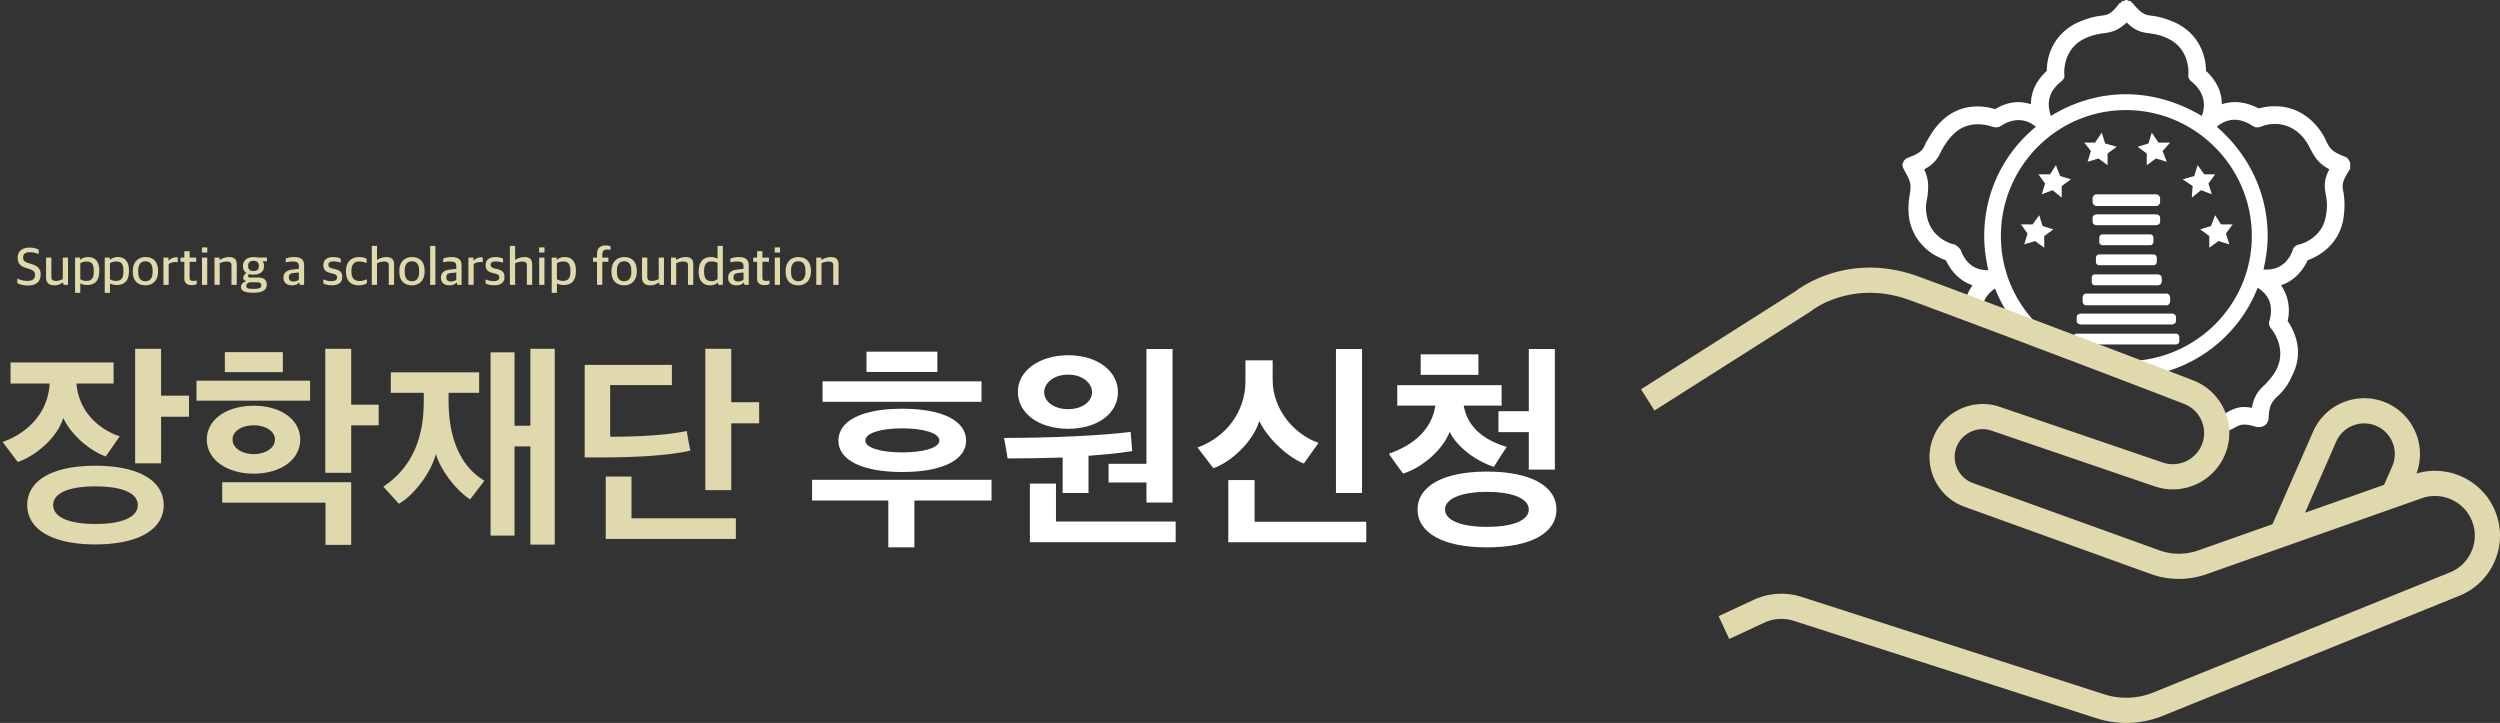 <svg xmlns="http://www.w3.org/2000/svg" id="_레이어_1" version="1.1" viewBox="0 0 390.562 112.937"><rect x="0" y="0" width="390.562" height="112.937" fill="#333333" stroke="none"/><defs><style>.st0{fill:#e0d9ad}.st1{fill:#fff}</style></defs><path d="m337.203 22.281-1.042-1.563-.521 1.694-1.693.521 1.432 1.043v1.825l1.433-1.043 1.693.522-.651-1.694 1.172-1.305h-1.823Zm-9.246 17.462h8.464c.288 0 .521.234.521.521v.65a.52.52 0 0 1-.519.521h-8.467a.52.52 0 0 1-.521-.519v-.651c0-.288.234-.522.522-.522Zm.52-3.127h7.422c.288 0 .522.234.522.522v.652a.52.52 0 0 1-.52.52h-7.423a.52.52 0 0 1-.521-.519v-.655a.52.52 0 0 1 .52-.52Zm-18.233 29.449.131.131c.259.521.781.65 1.432.521 2.084-.521 2.605-.26 3.647.26.781.391 1.823.913 3.777 1.303.4.061.803.093 1.207.097l-8.685-2.966a6.333 6.333 0 0 0-1.663-.325c.009.105.017.212.024.327 0 .261 0 .39.131.651h-.001Zm7.684-28.406 1.433 1.042v-1.824l1.432-1.042-1.693-.523-.521-1.693-1.042 1.433h-1.824l1.042 1.434-.52 1.694 1.693-.521Z" class="st1"/><path d="M298.393 30.101c-.13.912-.391 2.085-.13 4.039.781 4.3 4.168 5.994 5.73 6.515 1.042 2.214 2.604 3.389 4.168 3.909a6.351 6.351 0 0 0-1.229 3.414L309.658 49c-.136-2.132 1.129-3.357 2.019-3.915a21.466 21.466 0 0 0 3.593 6.026c2.275.857 4.626 1.746 6.973 2.634-5.78-3.39-9.654-9.665-9.654-16.869 0-10.816 8.727-19.677 19.536-19.677s19.665 8.861 19.665 19.677-8.856 19.546-19.665 19.546c-1.302 0-2.573-.13-3.804-.371 2.471.939 4.847 1.845 7.019 2.677 7.927-1.158 14.544-6.544 17.362-13.773 1.042.651 2.734 2.084 1.823 5.212-.131.391 0 .912.391 1.303 0 0 2.344 2.867.782 6.124-.651 1.303-1.303 1.824-1.823 2.477-1.042.911-1.692 1.694-2.084 3.649-1.823-.392-2.865.129-4.037.782a8.381 8.381 0 0 1-1.901.707c.33.865.486 1.798.444 2.742 1.258-.314 2.134-.794 2.759-1.107.912-.52 1.432-.781 3.516-.129h.391c.13 0 .39 0 .52-.13h.131l.131-.13h.13v-.131h.131l.13-.13v-.131l.13-.129v-.132l.13-.129v-.261c.131-2.216.521-2.605 1.303-3.388.651-.652 1.562-1.433 2.344-3.259 2.084-3.909.26-7.296-.652-8.6.522-2.346-.13-4.3-1.042-5.603 1.564-.52 3.126-1.694 4.168-3.909 1.433-.521 4.948-2.216 5.6-6.645.26-1.824.13-2.998 0-3.909-.26-1.173-.26-1.695.912-3.52l.129-.261v-.912c-.129-.261-.259-.522-.52-.782l-.261-.131c-2.084-.781-2.344-1.302-2.865-2.216-.39-.911-.912-1.954-2.214-3.257-3.255-3.127-6.903-2.476-8.465-2.085-2.214-1.172-4.168-1.172-5.73-.652 0-1.693-.652-3.518-2.475-5.211 0-1.564-.52-5.342-4.558-7.427-1.693-.783-2.865-1.043-3.776-1.173-1.042-.131-1.564-.131-2.996-1.824l-.26-.261c-.131-.261-.392-.261-.652-.261v-.129h-.39v.129h-.392v.13h-.259v.131l-.131.131h-.131c-1.302 1.824-1.953 1.824-2.995 1.954-.912.131-2.084.391-3.777 1.173-4.037 2.085-4.559 5.864-4.559 7.427-1.823 1.694-2.474 3.518-2.474 5.211-1.564-.52-3.517-.52-5.601.783-1.562-.521-5.339-1.172-8.465 1.954-1.302 1.303-1.823 2.477-2.345 3.257-.39 1.043-.651 1.565-2.735 2.346-.336.106-.617.34-.781.652v.13l-.13.131v.261c0 .261.13.52.261.781 1.171 1.955 1.042 2.477.911 3.52v.003Zm53.527-10.425c.39.261.782.261 1.303.131.129-.131 3.385-1.434 6.12 1.172.911.912 1.303 1.694 1.694 2.476.651 1.172 1.172 2.085 2.865 2.996-.911 1.695-.781 2.737-.521 4.171.131.782.261 1.564 0 2.998-.52 3.648-4.037 4.561-4.168 4.561-.52.13-.911.39-1.041.912-1.042 2.867-3.386 3.128-4.559 2.997.391-1.693.651-3.388.651-5.212 0-6.906-3.125-12.901-7.944-17.07.912-.783 2.866-1.954 5.6-.131Zm-29.955-6.907c.391-.261.65-.781.52-1.172 0-.131-.26-3.779 2.995-5.474 1.303-.65 2.214-.781 2.995-.911 1.303-.131 2.345-.391 3.778-1.694 1.302 1.303 2.344 1.564 3.646 1.694.781.13 1.693.261 2.996.911 3.257 1.695 2.995 5.343 2.995 5.474-.131.391.131.911.52 1.172 2.475 2.085 1.953 4.3 1.563 5.343-3.517-2.085-7.554-3.389-11.851-3.389s-8.336 1.304-11.721 3.389c-.391-1.174-.913-3.389 1.562-5.343h.002Zm-18.623 10.686c.39-.652.781-1.433 1.823-2.476 2.605-2.606 5.991-1.172 6.122-1.172.39.131.912.131 1.301-.131 2.606-1.694 4.559-.652 5.47.131-4.949 4.039-8.075 10.164-8.075 17.07 0 1.824.261 3.648.651 5.343-1.171 0-3.255-.261-4.297-3.128-.261-.391-.652-.782-1.042-.912-.131 0-3.647-.782-4.298-4.561-.261-1.433 0-2.216.13-2.998.131-1.303.261-2.475-.521-4.171 1.563-.781 2.214-1.824 2.736-2.996Z" class="st1"/><path d="m322.095 29.058 1.433-1.042-1.693-.521-.651-1.694-.911 1.433h-1.824l1.041 1.433-.52 1.693 1.692-.651 1.433 1.173v-1.824Zm24.875 5.994-.911-1.433-.652 1.693-1.692.523 1.433 1.042v1.824l1.432-1.042 1.692.521-.52-1.694 1.042-1.434h-1.824Zm-9.507-.391v-.651c0-.261-.26-.522-.65-.522h-9.247c-.39 0-.651.261-.651.522v.651c0 .261.261.521.651.521h9.247c.391 0 .65-.26.65-.521Zm5.86-8.86-.52 1.694-1.823.521 1.562 1.042-.13 1.824 1.433-1.173 1.693.651-.521-1.693 1.042-1.433h-1.694l-1.042-1.433Zm-18.884 23.714v.652c0 .261.261.521.652.521h14.196c.39 0 .651-.26.651-.521v-.652c0-.26-.261-.521-.651-.521h-14.196c-.391 0-.652.261-.652.521Zm0 2.608h15.498a.52.52 0 0 1 .521.519v.654a.52.52 0 0 1-.52.52h-15.499a.52.52 0 0 1-.52-.52v-.653a.52.52 0 0 1 .52-.52Zm.913-5.604v.521c0 .392.26.654.52.654h12.633c.261 0 .521-.261.521-.654v-.521c0-.39-.261-.651-.521-.651h-12.633c-.26 0-.52.261-.52.651Zm2.215-16.159h9.244c.36 0 .652.292.652.652v.523a.65.65 0 0 1-.65.65h-9.248a.65.65 0 0 1-.65-.65v-.523c0-.36.292-.652.652-.652Zm-.783 13.031v.654c0 .26.13.52.521.52h9.767c.39 0 .651-.26.651-.52v-.654c0-.261-.261-.521-.651-.521h-9.767c-.391 0-.521.26-.521.521Zm1.564-22.673-1.042 1.563h-1.694l1.042 1.305-.521 1.694 1.693-.522 1.433 1.043v-1.825l1.432-1.043-1.823-.521-.52-1.694Z" class="st1"/><path d="M389.766 79.751c-1.998-4.755-7.341-7.253-12.255-5.778 1.63-4.364-.478-9.287-4.815-11.093-4.431-1.844-9.536.255-11.389 4.68l-6.284 14.333-11.8 4.163a9.088 9.088 0 0 1-5.667-.007l-29.155-10.521-.048-.017a4.315 4.315 0 0 1-2.544-2.234 4.313 4.313 0 0 1-.168-3.382c.804-2.199 3.262-3.374 5.477-2.621l25.507 8.711c4.38 1.49 9.2-.69 10.972-4.964a8.742 8.742 0 0 0-.035-6.831 8.746 8.746 0 0 0-4.907-4.751c-10.035-3.902-35.238-13.421-42.9-16.226-10.659-3.903-18.213 1.487-19.231 2.271l-24.157 15.333 2.108 3.321 24.24-15.386.182-.131c.259-.207 6.444-5.033 15.505-1.715 7.647 2.801 32.808 12.302 42.826 16.199a4.843 4.843 0 0 1 2.716 2.629 4.835 4.835 0 0 1 .019 3.78 4.886 4.886 0 0 1-6.07 2.747l-25.507-8.711c-4.223-1.436-8.907.803-10.439 4.993a8.213 8.213 0 0 0 .319 6.444 8.204 8.204 0 0 0 4.821 4.248l29.156 10.522.044.015c2.639.882 5.546.886 8.188.012l34.026-12.003c3.045-.993 6.397.539 7.638 3.493.643 1.531.65 3.22.018 4.757s-1.824 2.733-3.342 3.363l-46.31 18.747a11.319 11.319 0 0 1-7.798.32l-47.243-15.207a10.308 10.308 0 0 0-7.528.468l-5.445 2.535 1.66 3.566 5.445-2.535a6.38 6.38 0 0 1 4.663-.29l47.243 15.207c1.521.489 3.098.733 4.672.733 1.987 0 3.969-.388 5.823-1.157l46.31-18.747c2.507-1.04 4.456-2.996 5.488-5.507s1.021-5.272-.03-7.775h.001Zm-24.85-10.628.014-.034a4.789 4.789 0 0 1 6.253-2.578 4.788 4.788 0 0 1 2.584 6.238l-1.313 2.993-12.352 4.357 4.813-10.977ZM1.646 56.625h16.102v3.295h-5.802c.343 4.292 3.399 7.142 6.763 8.24l-2.197 3.158c-2.369-.893-5.287-3.193-6.626-6.008-.927 2.986-4.154 5.836-7.107 6.866L.41 69.052c4.257-1.545 7.107-4.807 7.347-9.133H1.646v-3.295Zm13.252 28.426c-6.764 0-10.643-2.368-10.643-6.146 0-3.811 3.879-6.146 10.643-6.146s10.677 2.335 10.677 6.146c0 3.777-3.914 6.146-10.677 6.146Zm-6.591-6.146c0 1.854 2.403 2.953 6.592 2.953 4.257 0 6.626-1.099 6.626-2.953s-2.369-2.918-6.626-2.918c-4.188 0-6.592 1.064-6.592 2.918Zm16.857-13.801v7.278h-4.051V54.495h4.051v7.313h4.36v3.296h-4.36Zm5.533-2.506v-3.124h17.75v3.124h-17.75Zm8.961 11.398c-4.188 0-7.347-2.163-7.347-5.321s3.124-5.287 7.347-5.287c4.154 0 7.244 2.129 7.244 5.287s-3.09 5.321-7.244 5.321Zm15.209 1.339v9.785H50.85v-6.592H34.714v-3.193h20.153ZM35.126 55.011h9.063v3.124h-9.063v-3.124Zm4.532 15.929c1.785 0 3.296-.927 3.296-2.266s-1.511-2.231-3.296-2.231c-1.854 0-3.331.893-3.331 2.231s1.511 2.266 3.331 2.266Zm15.209-4.497v7.415h-4.051V54.495h4.051v8.72h4.292v3.228h-4.292Zm18.579 11.57c-1.991-1.235-4.566-4.395-5.356-7.106-.687 2.815-3.33 6.386-5.768 7.794l-2.438-2.679c4.326-2.884 6.317-7.278 6.317-13.32v-1.339h-5.15V58.17h13.802v3.193h-4.772v1.27c0 5.975 1.957 10.334 5.596 12.463l-2.231 2.918Zm9.408 7.073V69.739h-2.472v13.938H76.64V55.044h3.742v11.467h2.472V54.495h3.811v30.59h-3.811Zm24.45-17.75c.137 1.029.343 2.06.549 3.056-2.884.687-7.896 1.064-13.527 1.064h-2.987V57.002h13.63v3.158h-9.647v8.068c4.463 0 8.823-.24 11.982-.893ZM94.635 84.193v-9.751h4.017v6.523h16.308v3.228H94.635Zm19.604-18.059v10.438h-4.051V54.496h4.051v8.342h4.36v3.296h-4.36ZM2.702 44.226v-.701a3.83 3.83 0 0 0 1.611.359c.81 0 1.152-.359 1.152-.926 0-.501-.225-.718-.876-.927l-.559-.184c-.785-.242-1.269-.659-1.269-1.586s.618-1.577 1.845-1.577c.726 0 1.126.158 1.444.317v.701c-.351-.15-.818-.3-1.444-.3-.635 0-.994.275-.994.785 0 .492.175.709.768.893l.567.175c.86.275 1.402.651 1.402 1.636 0 1.043-.618 1.711-1.978 1.711-.726 0-1.277-.159-1.669-.375Zm4.495-.893v-3.088h.826v2.946c0 .501.167.693.743.693.417 0 .751-.142 1.043-.275v-3.364h.818v4.257h-.701l-.083-.367h-.042c-.351.25-.776.442-1.311.442-.834 0-1.293-.417-1.293-1.244Zm4.528-3.089h.793v.342h.033c.259-.242.701-.426 1.219-.426.927 0 1.736.509 1.736 2.079v.117c0 1.578-.751 2.17-1.92 2.17-.476 0-.818-.125-1.043-.25v1.477h-.818v-5.509Zm2.921 2.22v-.175c0-1.11-.4-1.436-1.119-1.436-.451 0-.81.142-.985.275v2.487c.175.134.534.267.943.267.734 0 1.16-.334 1.16-1.419Zm1.716-2.22h.793v.342h.033c.259-.242.701-.426 1.219-.426.927 0 1.736.509 1.736 2.079v.117c0 1.578-.751 2.17-1.92 2.17-.476 0-.818-.125-1.043-.25v1.477h-.818v-5.509Zm2.921 2.22v-.175c0-1.11-.4-1.436-1.119-1.436-.451 0-.81.142-.985.275v2.487c.175.134.534.267.943.267.734 0 1.16-.334 1.16-1.419Zm1.465 0v-.142c0-1.353.801-2.162 1.987-2.162 1.235 0 1.961.793 1.961 2.137v.125c0 1.352-.81 2.153-1.97 2.153-1.261 0-1.979-.785-1.979-2.112Zm3.088.042v-.226c0-1.127-.501-1.46-1.119-1.46-.718 0-1.126.492-1.126 1.427v.225c0 1.127.509 1.461 1.144 1.461.692 0 1.102-.493 1.102-1.427h-.001Zm1.699-2.262h.793v.476h.033c.25-.284.685-.526 1.144-.526.1 0 .226.008.267.033v.734a2.476 2.476 0 0 0-.333-.025c-.401 0-.793.117-1.085.309V44.5h-.818v-4.257Zm3.261 3.231v-2.571h-.601v-.66h.601v-1.001h.826v1.001h1.027v.66h-1.027v2.454c0 .384.125.526.584.526.175 0 .359-.025.526-.05v.551c-.175.075-.368.159-.76.159-.709 0-1.177-.292-1.177-1.068h.001Zm2.751-4.825h.835v.801h-.835v-.801Zm.009 1.594h.818v4.257h-.818v-4.257Zm1.951 0h.793v.367h.033c.359-.25.91-.451 1.428-.451.826 0 1.227.342 1.227 1.168V44.5h-.826v-2.979c0-.468-.134-.66-.776-.66-.359 0-.768.125-1.06.267V44.5h-.818v-4.257Zm4.136 4.574c0-.442.359-.727.793-.876V43.9c-.242-.083-.434-.184-.434-.467 0-.3.158-.551.492-.785a1.186 1.186 0 0 1-.534-1.026v-.083c0-.885.685-1.377 1.653-1.377.233 0 .442.025.643.067H41.7v.593h-.685c.15.167.226.4.226.684v.083c0 .893-.709 1.319-1.636 1.319a2.354 2.354 0 0 1-.693-.092c-.092.092-.159.2-.159.309 0 .217.117.233.392.233h1.168c.793 0 1.361.284 1.361 1.11 0 .784-.609 1.269-2.087 1.269-1.31 0-1.945-.284-1.945-.918h.001Zm3.18-.225c0-.351-.2-.492-.701-.492h-1.143c-.284.092-.493.284-.493.601 0 .334.309.426 1.085.426.927 0 1.252-.125 1.252-.534Zm-.384-2.971v-.117c0-.534-.326-.759-.834-.759-.518 0-.835.259-.835.743v.117c0 .5.334.734.835.734.534 0 .834-.234.834-.718Zm3.851 1.744c0-.759.501-1.135 1.327-1.244l1.068-.125v-.367c0-.634-.267-.776-1.018-.776-.417 0-.768.067-1.027.125v-.576a3.51 3.51 0 0 1 1.352-.242c.96 0 1.519.401 1.519 1.26v3.08h-.676l-.075-.359h-.05c-.2.25-.551.434-1.102.434-.768 0-1.319-.384-1.319-1.21Zm2.395.334v-1.135l-.885.092c-.451.05-.676.234-.676.676 0 .434.275.643.701.643.35 0 .692-.117.859-.275Zm3.825.567v-.618c.351.134.668.268 1.269.268.609 0 .876-.209.876-.568 0-.326-.158-.484-.676-.601l-.393-.108c-.634-.15-1.068-.459-1.068-1.21 0-.76.484-1.269 1.519-1.269.584 0 .943.125 1.194.25v.634a3.214 3.214 0 0 0-1.127-.208c-.534 0-.801.159-.801.526 0 .325.167.451.593.567l.4.1c.835.201 1.168.501 1.168 1.26 0 .843-.601 1.277-1.569 1.277-.551 0-1.043-.092-1.386-.301Zm3.544-1.794v-.142c0-1.486.893-2.17 2.045-2.17.56 0 .885.109 1.168.275v.676c-.375-.159-.634-.259-1.177-.259-.726 0-1.185.476-1.185 1.369v.217c0 1.026.434 1.46 1.269 1.46.542 0 .918-.175 1.144-.284v.626c-.284.184-.676.334-1.269.334-1.219 0-1.995-.693-1.995-2.104v.002Zm4.029-4.065h.818v2.187h.042a2.574 2.574 0 0 1 1.394-.434c.827 0 1.227.342 1.227 1.168v3.172h-.826v-2.979c0-.468-.133-.66-.776-.66-.359 0-.768.125-1.06.267v3.372h-.818v-6.093Zm4.302 4.056v-.142c0-1.353.801-2.162 1.987-2.162 1.235 0 1.961.793 1.961 2.137v.125c0 1.352-.81 2.153-1.97 2.153-1.261 0-1.979-.785-1.979-2.112Zm3.089.042v-.226c0-1.127-.501-1.46-1.118-1.46-.718 0-1.127.492-1.127 1.427v.225c0 1.127.509 1.461 1.144 1.461.692 0 1.102-.493 1.102-1.427Zm1.723-4.098h.818v6.093h-.818v-6.093Zm1.693 4.958c0-.759.501-1.135 1.327-1.244l1.068-.125v-.367c0-.634-.267-.776-1.018-.776-.417 0-.768.067-1.027.125v-.576a3.51 3.51 0 0 1 1.352-.242c.96 0 1.519.401 1.519 1.26v3.08h-.676l-.075-.359h-.05c-.2.25-.551.434-1.102.434-.768 0-1.319-.384-1.319-1.21Zm2.395.334v-1.135l-.885.092c-.451.05-.676.234-.676.676 0 .434.275.643.701.643.35 0 .692-.117.859-.275h.001Zm1.891-3.456h.793v.476h.033c.25-.284.685-.526 1.144-.526.1 0 .226.008.267.033v.734a2.476 2.476 0 0 0-.333-.025c-.401 0-.793.117-1.085.309V44.5h-.818v-4.257Zm2.685 4.023v-.618c.351.134.668.268 1.269.268.609 0 .876-.209.876-.568 0-.326-.158-.484-.676-.601l-.393-.108c-.634-.15-1.068-.459-1.068-1.21 0-.76.484-1.269 1.519-1.269.584 0 .943.125 1.194.25v.634a3.214 3.214 0 0 0-1.127-.208c-.534 0-.801.159-.801.526 0 .325.167.451.593.567l.4.1c.835.201 1.168.501 1.168 1.26 0 .843-.601 1.277-1.569 1.277-.551 0-1.043-.092-1.386-.301h.001Zm3.795-5.859h.818v2.187h.042a2.574 2.574 0 0 1 1.394-.434c.827 0 1.227.342 1.227 1.168v3.172h-.826v-2.979c0-.468-.133-.66-.776-.66-.359 0-.768.125-1.06.267v3.372h-.818v-6.093Zm4.57.242h.835v.801h-.835v-.801Zm.008 1.594h.818v4.257h-.818v-4.257Zm1.952 0h.793v.342h.033c.259-.242.701-.426 1.219-.426.927 0 1.736.509 1.736 2.079v.117c0 1.578-.751 2.17-1.92 2.17-.476 0-.818-.125-1.043-.25v1.477h-.818v-5.509Zm2.921 2.22v-.175c0-1.11-.401-1.436-1.119-1.436-.451 0-.81.142-.985.275v2.487c.175.134.534.267.943.267.734 0 1.16-.334 1.16-1.419Zm4.159-1.56h-.618v-.66h.618v-.576c0-.927.567-1.327 1.352-1.327.367 0 .609.067.76.142v.56a2.59 2.59 0 0 0-.576-.059c-.451 0-.709.226-.709.76v.5h.943v.66h-.943v3.597h-.826v-3.597h-.001Zm2.267 1.56v-.142c0-1.353.801-2.162 1.987-2.162 1.235 0 1.961.793 1.961 2.137v.125c0 1.352-.81 2.153-1.97 2.153-1.261 0-1.979-.785-1.979-2.112Zm3.089.042v-.226c0-1.127-.501-1.46-1.119-1.46-.718 0-1.126.492-1.126 1.427v.225c0 1.127.509 1.461 1.144 1.461.692 0 1.102-.493 1.102-1.427Zm1.673.827v-3.088h.826v2.946c0 .501.167.693.743.693.417 0 .751-.142 1.043-.275v-3.364h.818v4.257h-.701l-.083-.367h-.042c-.351.25-.776.442-1.311.442-.834 0-1.293-.417-1.293-1.244Zm4.529-3.089h.793v.367h.033c.423-.284.918-.44 1.427-.451.827 0 1.227.342 1.227 1.168V44.5h-.826v-2.979c0-.468-.133-.66-.776-.66-.359 0-.768.125-1.06.267V44.5h-.818v-4.257Zm4.328 2.262v-.109c0-1.561.793-2.237 1.886-2.237.518 0 .859.142 1.06.259v-2.011h.826v6.093h-.701l-.075-.342h-.042c-.25.25-.66.417-1.219.417-.826 0-1.736-.518-1.736-2.07Zm2.946 1.102v-2.529c-.167-.142-.534-.234-.935-.234-.726 0-1.168.367-1.168 1.452v.175c0 1.119.476 1.453 1.177 1.453.442 0 .751-.184.927-.317h-.001Zm1.657-.242c0-.759.501-1.135 1.327-1.244l1.068-.125v-.367c0-.634-.267-.776-1.018-.776-.417 0-.768.067-1.027.125v-.576a3.51 3.51 0 0 1 1.352-.242c.96 0 1.519.401 1.519 1.26v3.08h-.676l-.075-.359h-.05c-.2.25-.551.434-1.102.434-.768 0-1.319-.384-1.319-1.21Zm2.395.334v-1.135l-.885.092c-.451.05-.676.234-.676.676 0 .434.275.643.701.643.35 0 .692-.117.859-.275h.001Zm2.125-.225v-2.571h-.601v-.66h.601v-1.001h.826v1.001h1.027v.66h-1.027v2.454c0 .384.125.526.584.526.175 0 .359-.025.526-.05v.551c-.175.075-.368.159-.76.159-.709 0-1.177-.292-1.177-1.068h.001Zm2.751-4.825h.835v.801h-.835v-.801Zm.009 1.594h.818v4.257h-.818v-4.257Zm1.701 2.22v-.142c0-1.353.801-2.162 1.987-2.162 1.235 0 1.961.793 1.961 2.137v.125c0 1.352-.81 2.153-1.97 2.153-1.261 0-1.979-.785-1.979-2.112Zm3.088.042v-.226c0-1.127-.501-1.46-1.118-1.46-.718 0-1.127.492-1.127 1.427v.225c0 1.127.509 1.461 1.144 1.461.692 0 1.102-.493 1.102-1.427Zm1.699-2.262h.793v.367h.033c.423-.284.918-.44 1.427-.451.827 0 1.227.342 1.227 1.168V44.5h-.826v-2.979c0-.468-.133-.66-.776-.66-.359 0-.768.125-1.06.267V44.5h-.818v-4.257Z" class="st0"/><path d="M138.778 85.511v-7.312h-11.909v-3.238H154.9v3.238h-12.048v7.312h-4.074Zm-10.272-22.737V59.57h24.827v3.204h-24.827Zm12.431 10.967c-6.198 0-9.959-1.845-9.959-4.909 0-3.134 3.761-4.979 9.959-4.979 6.233 0 9.993 1.846 9.993 4.979 0 3.064-3.76 4.909-9.993 4.909Zm0-6.824c-3.238 0-5.746.696-5.746 1.915 0 1.149 2.507 1.846 5.746 1.846s5.815-.696 5.815-1.846c0-1.219-2.577-1.915-5.815-1.915Zm-5.571-11.978h11.073v3.169h-11.073v-3.169ZM166.013 77.015v-5.536c-3.238.104-6.268.139-8.601.139-.174-1.044-.348-2.158-.557-3.203 7.626 0 15.426-.383 19.778-.94l.244 2.995c-2.124.348-4.422.557-6.825.73v5.815h-4.04Zm.871-10.028c-4.526 0-7.869-2.368-7.869-5.78 0-3.273 3.343-5.71 7.869-5.71s7.765 2.437 7.765 5.78-3.238 5.711-7.765 5.711Zm-5.989 17.723v-9.158h4.074v5.92h18.699v3.238h-22.773Zm5.989-26.184c-2.368 0-3.761 1.393-3.761 2.75s1.393 2.646 3.761 2.646c2.298 0 3.726-1.288 3.726-2.646s-1.428-2.75-3.726-2.75Zm6.303 13.927h5.919V54.52h4.074v23.991h-4.074v-3.134h-5.919v-2.925ZM203.695 72.418c-2.368-.905-5.606-3.795-6.964-6.65-.94 3.169-4.318 6.372-7.173 7.382l-2.472-3.238c4.527-1.637 7.486-5.676 7.486-10.342v-3.273h4.248v3.064c0 4.771 3.587 8.636 7.173 9.819l-2.298 3.238ZM191.891 84.71v-9.715H196v6.512h17.445v3.203h-21.554Zm16.819-7.695V54.521h4.073v22.494h-4.073ZM233.369 72.941c-2.403-.766-5.606-2.855-6.895-5.467-1.08 2.786-4.248 5.571-7.278 6.512-.766-1.01-1.497-2.089-2.229-3.099 3.9-1.358 6.721-3.796 7.278-7.521h-5.955v-3.204h16.297v3.204h-5.92c.627 3.656 3.587 5.536 6.721 6.441-.697 1.045-1.358 2.09-2.02 3.134Zm-1.08 12.57c-6.859 0-10.829-2.263-10.829-5.919 0-3.622 3.97-5.92 10.829-5.92 6.93 0 10.864 2.298 10.864 5.92 0 3.656-3.935 5.919-10.864 5.919Zm-10.342-30.154h9.019v3.203h-9.019v-3.203Zm10.342 21.484c-4.179 0-6.546 1.148-6.546 2.751 0 1.636 2.367 2.716 6.546 2.716 4.248 0 6.547-1.08 6.547-2.716 0-1.603-2.299-2.751-6.547-2.751Zm10.62-3.482h-4.073v-5.85H234.1v-3.273h4.736v-9.715h4.073v18.838Z" class="st1"/></svg>